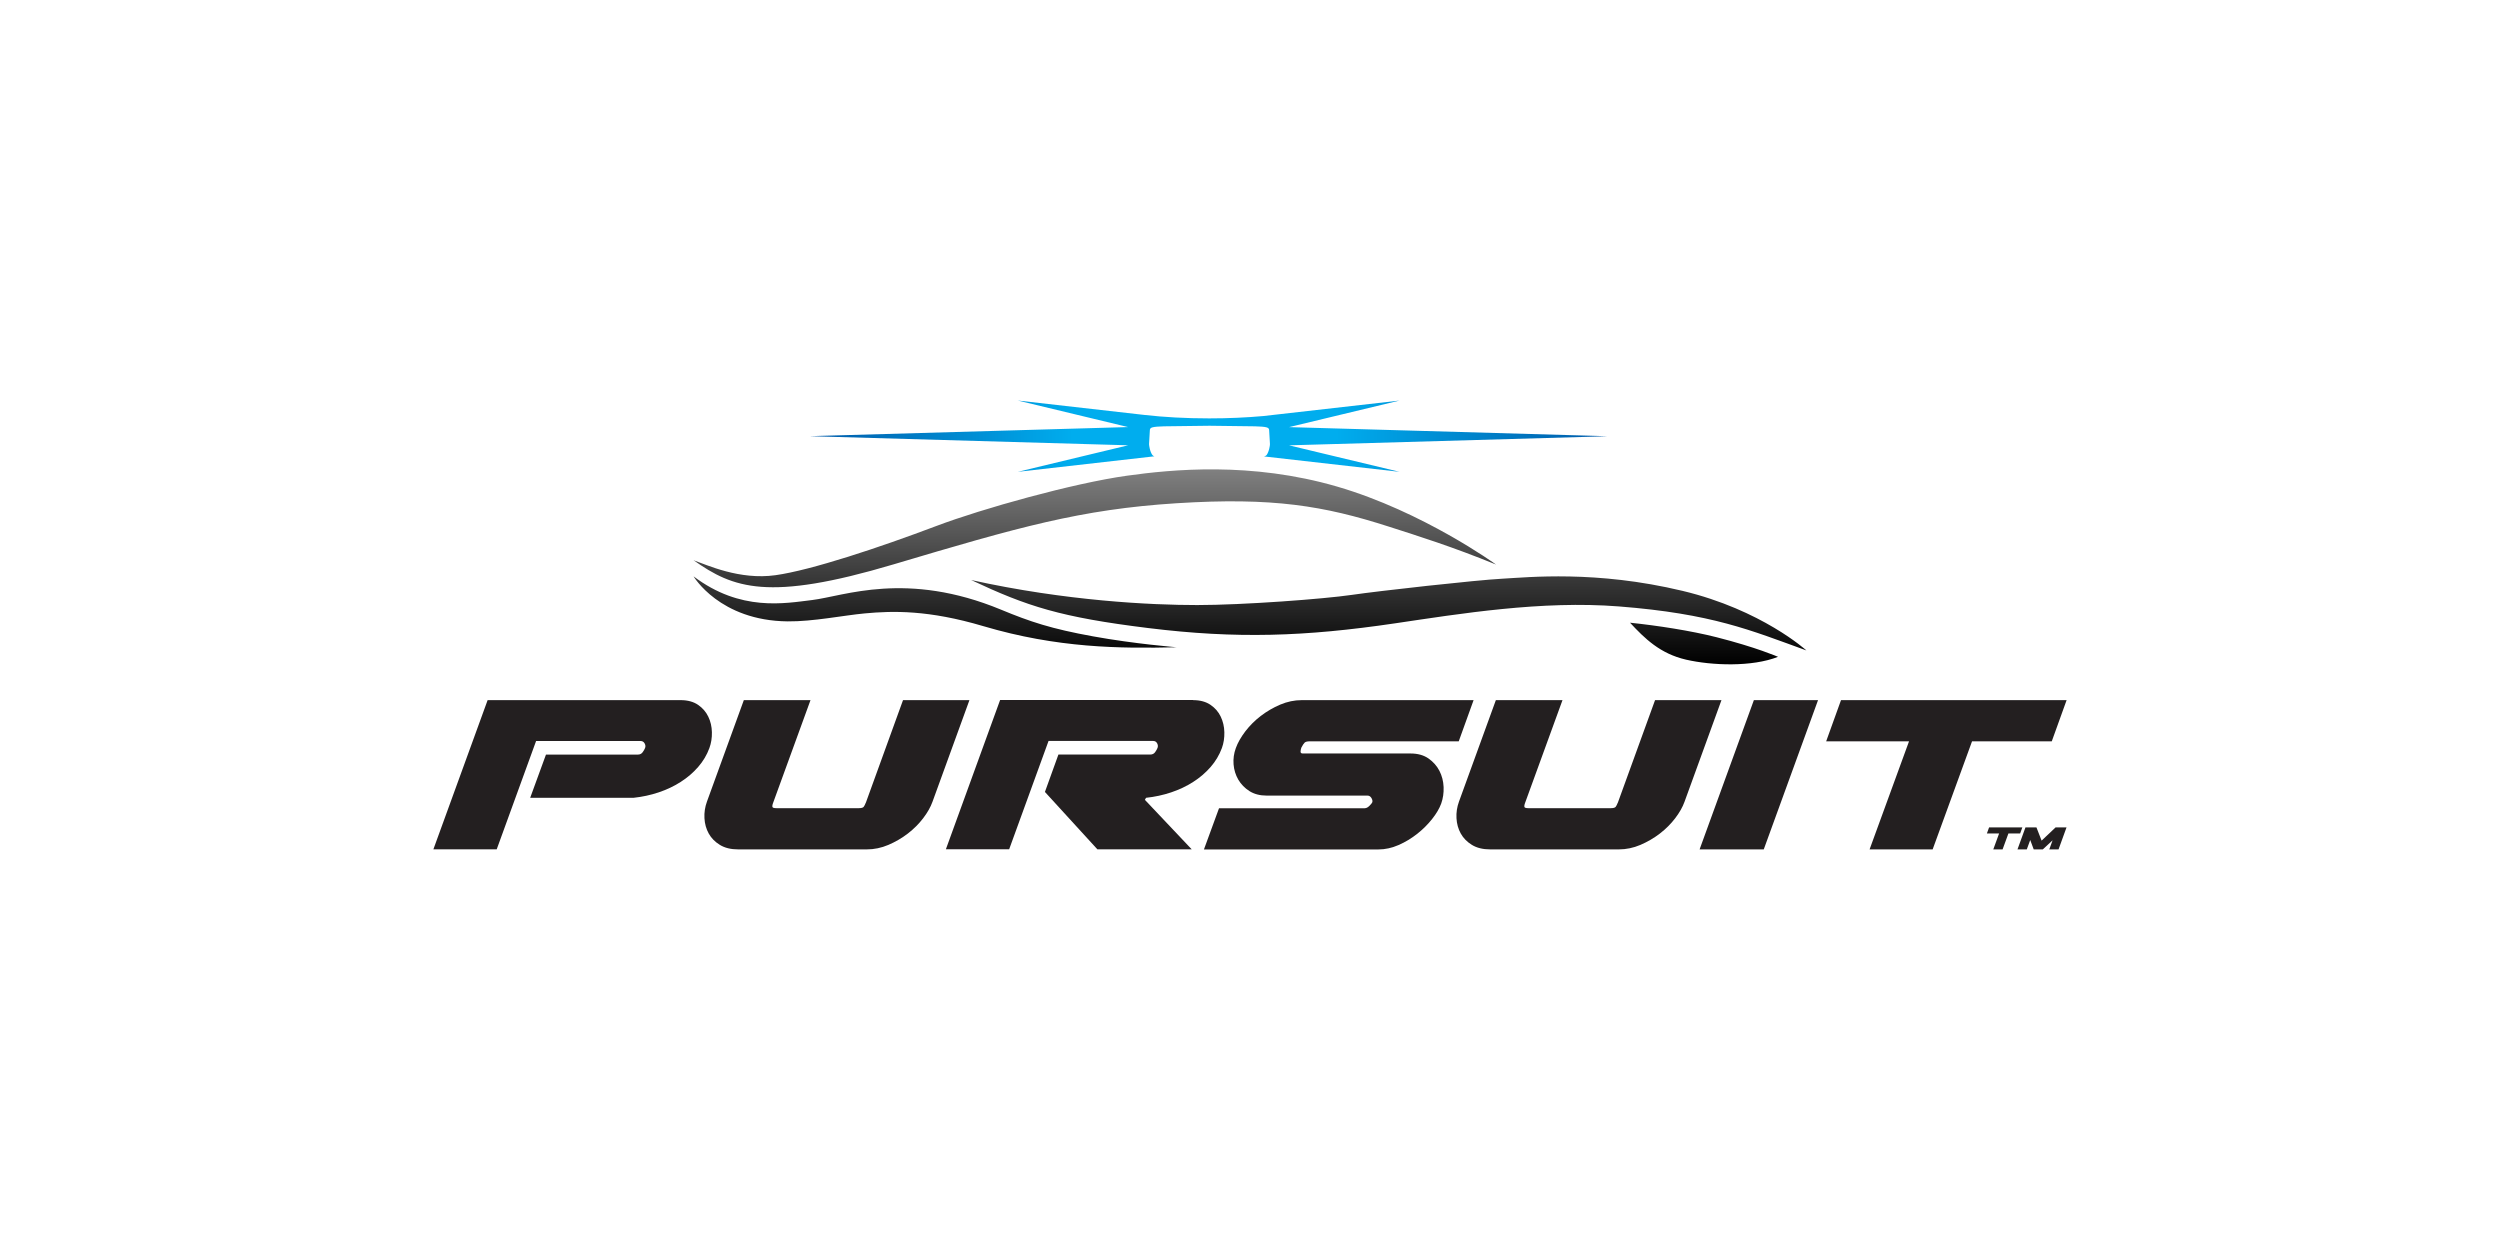 <?xml version="1.0" encoding="utf-8"?>
<!-- Generator: Adobe Illustrator 25.2.3, SVG Export Plug-In . SVG Version: 6.00 Build 0)  -->
<svg version="1.1" id="Layer_1" xmlns="http://www.w3.org/2000/svg" xmlns:xlink="http://www.w3.org/1999/xlink" x="0px" y="0px"
	 viewBox="0 0 5669.3 2834.6" style="enable-background:new 0 0 5669.3 2834.6;" xml:space="preserve">
<style type="text/css">
	.st0{fill:#FFFFFF;}
	.st1{fill:#00ADEE;}
	.st2{fill:url(#SVGID_1_);}
	.st3{fill:#231F20;}
	.st4{fill:url(#SVGID_2_);}
</style>
<rect class="st0" width="5669.3" height="2834.6"/>
<g>
	<g>
		<path class="st1" d="M1838.6,989.2l3.9-0.1C1841,989.1,1839.7,989.2,1838.6,989.2z"/>
		<path class="st1" d="M3642.5,989.2c-1.1,0-2.4-0.1-3.9-0.1L3642.5,989.2z"/>
		<linearGradient id="SVGID_1_" gradientUnits="userSpaceOnUse" x1="1836.15" y1="989.281" x2="3644.938" y2="989.281">
			<stop  offset="0" style="stop-color:#005AA9"/>
			<stop  offset="0.33" style="stop-color:#00ADEE"/>
			<stop  offset="0.66" style="stop-color:#00ADEE"/>
			<stop  offset="1" style="stop-color:#005AA9"/>
		</linearGradient>
		<path class="st2" d="M2923.1,1009.9l721.9-20.6c-0.3,0-0.5,0-0.8,0c0.1,0,0.2,0,0.2,0l-1.9-0.1c0.3,0,0.5,0,0.8,0
			c-4.1-0.1-7.6-0.2-10.4-0.3c0.2,0,0.4,0,0.7,0l-6.9-0.2c-0.9,0-1.8-0.1-2.5-0.1c0.1,0,0.1,0,0.2,0l-701.2-20l250.8-60.3
			c-0.2,0-0.4,0-0.6,0.1c0.1,0,0.1,0,0.2,0l-308.9,35.1c-37.8,3.4-79.2,5.3-122.6,5.3c-52.9,0-102.8-2.8-146.8-7.8l-287.4-32.7
			c0.1,0,0.1,0,0.2,0c-0.2,0-0.4,0-0.6-0.1l250.8,60.3l-701.2,20c0.1,0,0.1,0,0.2,0c-0.7,0-1.6,0-2.5,0.1l-6.9,0.2
			c0.2,0,0.4,0,0.7,0c-2.8,0.1-6.3,0.2-10.4,0.3c0.2,0,0.5,0,0.8,0l-1.9,0.1c0.1,0,0.2,0,0.2,0c-0.3,0-0.5,0-0.8,0l721.9,20.6
			l-250.8,60.3c0.2,0,0.4,0,0.6-0.1c-0.1,0-0.1,0-0.2,0l309.8-35.2c-2.2-0.7-3.8-1.8-4.8-3.3c-2.1-2.8-4.7-9.3-5.7-14.1
			c-1-4.8-1.6-8.1-1.6-10.2s1.8-27.4,1.8-31.1c0-3.6,1.3-5.7,6-7c4.7-1.3,15.3-2.1,26.1-2.3s103.2-1.3,103.2-1.3s92.3,1.1,103.2,1.3
			s21.5,1,26.1,2.3c4.7,1.3,6,3.4,6,7c0,3.6,1.8,29,1.8,31.1s-0.5,5.4-1.6,10.2c-1,4.8-3.6,11.3-5.7,14.1c-1.2,1.7-3.3,2.8-6.1,3.6
			l307.2,34.9c0,0-0.1,0-0.2,0c0.2,0,0.4,0,0.6,0.1L2923.1,1009.9z M3163.5,909.6C3162.3,909.7,3162.5,909.7,3163.5,909.6
			L3163.5,909.6z M2317.4,909.6C2318.6,909.7,2318.8,909.7,2317.4,909.6L2317.4,909.6z M2317.4,1069
			C2318.8,1068.8,2318.6,1068.9,2317.4,1069L2317.4,1069z M3163.5,1069C3162.5,1068.9,3162.3,1068.9,3163.5,1069L3163.5,1069z"/>
	</g>
	<g>
		<g>
			<g>
				<path class="st3" d="M1105.8,1587.7h437.6c16,0,29.2,3.6,39.6,10.7c10.4,7.1,18.1,16.1,23.2,26.8c5.2,10.7,7.9,22.5,8.2,35.2
					c0.3,12.8-1.6,24.8-5.7,36c-5.7,15.7-14.3,30-25.5,42.9c-11.2,12.9-24.4,24.2-39.6,33.9c-15.1,9.7-31.8,17.6-50,23.7
					c-18.2,6.1-37.2,10.2-56.9,12.3h-234.4l35.8-98h208.3c4.8,0,8.4-1.8,11-5.4c2.6-3.6,4.3-6.7,5.4-9.5c1.4-3.4,1-6.9-1-10.5
					c-2-3.6-5.1-5.4-9.2-5.4h-236.9l-89.3,245.6H982.8L1105.8,1587.7z"/>
			</g>
			<g>
				<path class="st3" d="M2047.8,1587.7h150.6l-83.7,230.3c-4.4,12.3-11.5,24.8-21.2,37.5c-9.7,12.8-21.3,24.3-34.7,34.7
					c-13.5,10.4-28.2,18.9-44.2,25.8c-16,6.8-32.3,10.2-49,10.2h-291.5c-16.7,0-30.5-3.4-41.6-10.2c-11.1-6.8-19.5-15.4-25.3-25.8
					c-5.8-10.4-9-22-9.7-34.7c-0.7-12.8,1.2-25.3,5.6-37.5l83.7-230.3H1838l-85.3,234.3c-1,2.7-1.5,5.2-1.2,7.4
					c0.2,2.2,3.1,3.3,8.9,3.3h187.4c5.8,0,9.5-1.1,11-3.3c1.5-2.2,2.8-4.7,3.8-7.4l1-2L2047.8,1587.7z"/>
			</g>
			<g>
				<path class="st3" d="M2705.5,1587.7c16,0,29.2,3.6,39.6,10.7c10.4,7.1,18.2,16.1,23.2,26.8c5.1,10.7,7.9,22.5,8.2,35.2
					c0.3,12.8-1.5,24.8-5.6,36c-5.8,15.7-14.3,30-25.5,42.9c-11.3,12.9-24.4,24.2-39.6,33.9c-15.1,9.7-31.8,17.6-50,23.7
					c-18.2,6.1-37.2,10.2-56.9,12.3l-2.6,4.6l106.2,112.3h-213.9l-119-130.2l30.6-84.8h208.3c4.8,0,8.4-1.8,11-5.4
					c2.5-3.6,4.3-6.7,5.4-9.5c1.3-3.4,1.1-6.9-0.8-10.5c-1.9-3.6-4.9-5.4-8.9-5.4h-237.4l-89.3,245.6h-143.5l123-338.5H2705.5z"/>
			</g>
			<g>
				<path class="st3" d="M3095,1832.8c3.4,0,6.9-1.8,10.5-5.4c3.6-3.6,5.7-6.2,6.4-7.9c1-2.7,0.4-5.9-1.8-9.7
					c-2.2-3.7-5.2-5.6-8.9-5.6h-228.7c-15.3,0-28.3-3.4-39.1-10.2c-10.7-6.8-19.1-15.5-25.3-26c-6.1-10.6-9.7-22.1-10.7-34.7
					c-1-12.6,0.7-24.8,5.1-36.8c4.4-12.3,11.6-24.8,21.4-37.8c9.9-12.9,21.5-24.6,35-35c13.4-10.3,28.2-18.9,44.2-25.8
					c16-6.8,32.3-10.2,49-10.2h389.6l-33.7,93.4h-337.5c-5.8,0-9.7,0.9-11.8,2.8c-2,1.9-4.6,5.7-7.6,11.5c-1,2.7-1.6,5.6-1.8,8.7
					c-0.2,3,1.5,4.6,4.9,4.6h244.6c16.3,0,29.8,3.8,40.6,11.3c10.7,7.5,19,16.8,24.8,28c5.8,11.3,8.9,23.5,9.5,36.8
					c0.5,13.3-1.3,25.7-5.4,37.3c-4.1,11.3-11,23-20.7,35.2c-9.7,12.3-21,23.5-33.9,33.7c-13,10.2-27,18.7-42.1,25.3
					c-15.1,6.6-30.4,10-45.7,10h-395.7l34.2-93.4H3095z"/>
			</g>
			<g>
				<path class="st3" d="M3753.2,1587.7h150.6l-83.7,230.3c-4.4,12.3-11.5,24.8-21.2,37.5c-9.7,12.8-21.3,24.3-34.7,34.7
					c-13.5,10.4-28.2,18.9-44.2,25.8c-16,6.8-32.3,10.2-49,10.2h-291.5c-16.7,0-30.5-3.4-41.6-10.2c-11.1-6.8-19.5-15.4-25.3-25.8
					c-5.8-10.4-9-22-9.7-34.7c-0.7-12.8,1.2-25.3,5.6-37.5l83.7-230.3h151.1l-85.3,234.3c-1,2.7-1.5,5.2-1.2,7.4
					c0.2,2.2,3.1,3.3,8.9,3.3h187.4c5.8,0,9.5-1.1,11-3.3c1.5-2.2,2.8-4.7,3.8-7.4l1-2L3753.2,1587.7z"/>
			</g>
			<g>
				<polygon class="st3" points="3977.3,1587.7 4122.8,1587.7 3999.7,1926.2 3854.2,1926.2 				"/>
			</g>
			<g>
				<polygon class="st3" points="4174.9,1587.7 4686.5,1587.7 4652.8,1681.2 4472,1681.2 4382.7,1926.2 4239.7,1926.2 
					4329.1,1681.2 4141.2,1681.2 				"/>
			</g>
		</g>
		<g>
			<path class="st3" d="M4510.7,1876.3h75.4l-5,13.8h-26.6l-13.2,36.1h-21.1l13.2-36.1h-27.7L4510.7,1876.3z"/>
			<path class="st3" d="M4611.9,1926.2l-7.9-21.3l-7.8,21.3h-21.1l18.1-49.9h24.9l11.7,30l31.7-30h24.8l-18.1,49.9h-21l7.5-20.6
				l-22.2,20.6H4611.9z"/>
		</g>
	</g>
	<linearGradient id="SVGID_2_" gradientUnits="userSpaceOnUse" x1="2834.646" y1="1064.399" x2="2834.646" y2="1506.518">
		<stop  offset="0" style="stop-color:#808080"/>
		<stop  offset="1" style="stop-color:#000000"/>
	</linearGradient>
	<path class="st4" d="M3671.3,1375.2c-175-13.8-360.7,16.6-508.1,38.4c-203.8,30.1-359.2,35.3-558.8,10.7s-274.8-49.1-402.2-109
		c214.9,47.6,408.3,56.8,512.7,56.8c104.4,0,287.1-13.8,350-23c62.9-9.2,284-33.8,342.3-36.8c58.3-3.1,211.6-19.5,408.3,27.6
		c179.6,43,280.9,135.1,280.9,135.1C3969.1,1428.9,3883,1391.9,3671.3,1375.2z M2668.3,1467.8c0,0-94.9-7.5-189.4-24.7
		c-95.1-17.2-143.1-33.3-208.4-60.4c-215-89.1-356.4-30.8-428.7-22c-62.3,7.5-162.3,26.9-269-53.7c0,0,59.1,100.6,213.4,102.1
		c57.6,0.6,127.2-13.7,175-18.1c63.7-5.9,144.3-8,268.6,28.9C2397.9,1469.7,2539.4,1470.9,2668.3,1467.8z M3392.7,1280.3
		c0,0-165.6-120.1-360.6-176.9c-195-56.8-374.3-38.9-476.7-24.6c-121.3,16.9-328.7,74.9-431.5,113.8
		c-129.6,49-284,100.4-365.4,111.8c-81.4,11.4-155-23.2-185.7-33.9c90,63.5,168.9,94,452.9,9.5s424.7-125,642.7-138.8
		c218-13.8,334,5.8,481,53C3218.6,1216.4,3293.6,1239.9,3392.7,1280.3z M4032.1,1489.5c0,0-49-21.5-140-44.6
		c-58.5-14.8-133.6-26.3-195.7-32.8c33.3,35.8,68.2,70.2,127,83.8C3882.2,1509.4,3972.9,1512.8,4032.1,1489.5z"/>
</g>
</svg>
